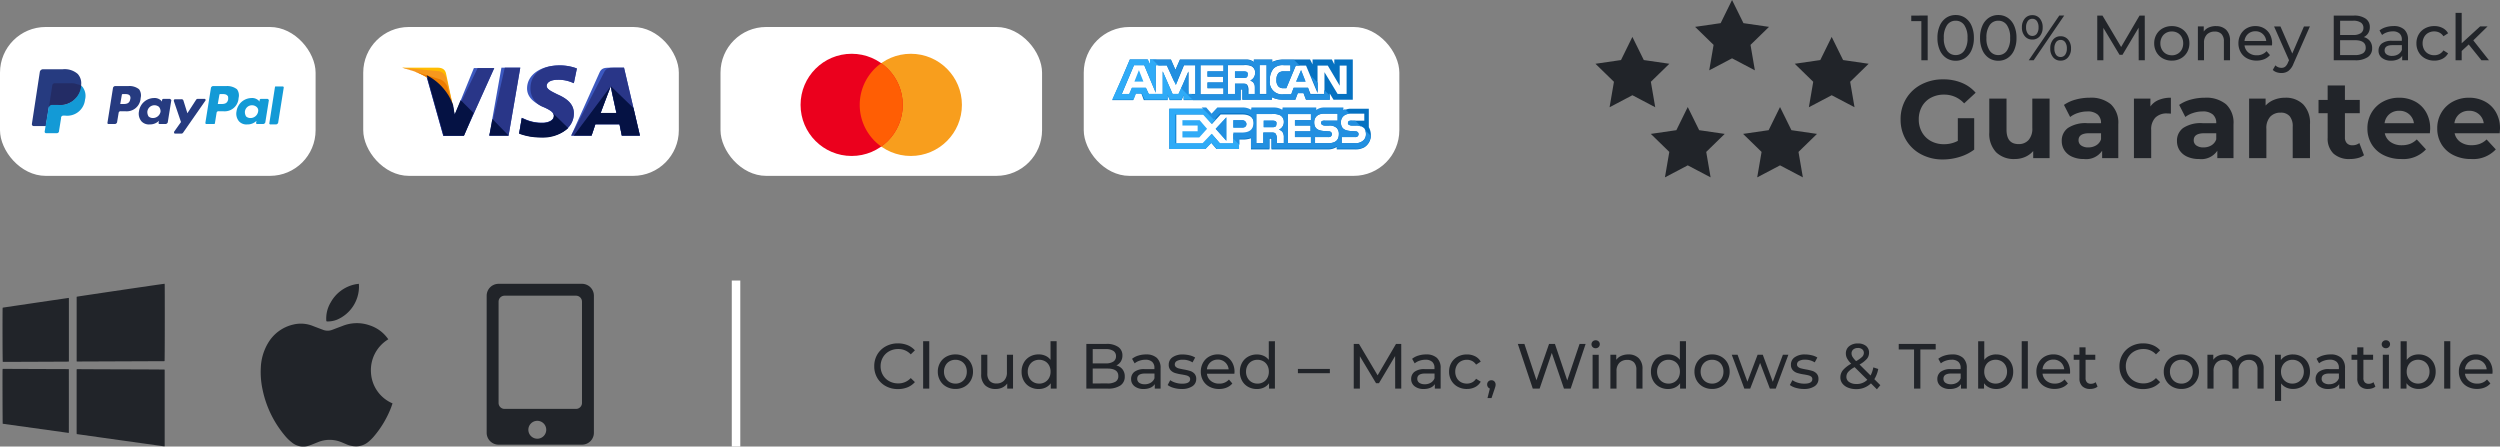 <?xml version="1.0" encoding="utf-8"?>
<svg xmlns="http://www.w3.org/2000/svg" width="328.522" height="58.682" viewBox="0 0 328.522 58.682">
  <rect x="0" y="0" width="328.522" height="58.682" fill="#808080" stroke="none"/>
  <g id="Group_26431" data-name="Group 26431" transform="translate(-454 -1330.432)">
    <rect id="Rectangle_286" data-name="Rectangle 286" width="41.472" height="19.562" rx="6" transform="translate(454 1333.979)" fill="#fff"/>
    <rect id="Rectangle_286-2" data-name="Rectangle 286" width="41.472" height="19.562" rx="6" transform="translate(501.732 1333.979)" fill="#fff"/>
    <rect id="Rectangle_286-3" data-name="Rectangle 286" width="42.255" height="19.562" rx="6" transform="translate(548.681 1333.979)" fill="#fff"/>
    <rect id="Rectangle_286-4" data-name="Rectangle 286" width="41.472" height="19.562" rx="6" transform="translate(596.414 1333.979)" fill="#fff"/>
    <path id="Path_3312" data-name="Path 3312" d="M-186.953-4.937a3.242,3.242,0,0,1-1.59-.39A2.871,2.871,0,0,1-189.655-6.4a2.976,2.976,0,0,1-.4-1.54,2.976,2.976,0,0,1,.4-1.54,2.863,2.863,0,0,1,1.116-1.074,3.266,3.266,0,0,1,1.594-.39,3.327,3.327,0,0,1,1.259.231,2.576,2.576,0,0,1,.973.684l-.545.529a2.188,2.188,0,0,0-1.653-.7,2.394,2.394,0,0,0-1.183.294,2.129,2.129,0,0,0-.826.81,2.265,2.265,0,0,0-.3,1.154,2.265,2.265,0,0,0,.3,1.154,2.129,2.129,0,0,0,.826.81,2.394,2.394,0,0,0,1.183.294,2.193,2.193,0,0,0,1.653-.7l.545.529a2.61,2.61,0,0,1-.977.688A3.307,3.307,0,0,1-186.953-4.937Zm3.322-6.293h.805V-5h-.805Zm4.245,6.276a2.411,2.411,0,0,1-1.191-.294,2.129,2.129,0,0,1-.826-.81,2.3,2.3,0,0,1-.3-1.17,2.3,2.3,0,0,1,.3-1.17,2.1,2.1,0,0,1,.826-.805,2.439,2.439,0,0,1,1.191-.289A2.415,2.415,0,0,1-178.2-9.2a2.108,2.108,0,0,1,.822.805,2.3,2.3,0,0,1,.3,1.17,2.3,2.3,0,0,1-.3,1.17,2.138,2.138,0,0,1-.822.81A2.388,2.388,0,0,1-179.385-4.953Zm0-.7a1.5,1.5,0,0,0,.768-.2,1.392,1.392,0,0,0,.533-.554,1.691,1.691,0,0,0,.193-.818,1.691,1.691,0,0,0-.193-.818,1.363,1.363,0,0,0-.533-.55,1.527,1.527,0,0,0-.768-.193,1.527,1.527,0,0,0-.768.193,1.391,1.391,0,0,0-.537.55,1.662,1.662,0,0,0-.2.818,1.662,1.662,0,0,0,.2.818,1.421,1.421,0,0,0,.537.554A1.5,1.5,0,0,0-179.385-5.658Zm7.568-3.792V-5h-.764v-.671a1.619,1.619,0,0,1-.642.533,2,2,0,0,1-.868.189,1.94,1.94,0,0,1-1.4-.491A1.914,1.914,0,0,1-176-6.891V-9.45h.805v2.467a1.381,1.381,0,0,0,.31.977,1.159,1.159,0,0,0,.889.331,1.327,1.327,0,0,0,1.007-.386,1.515,1.515,0,0,0,.369-1.091v-2.3Zm5.73-1.779V-5h-.772v-.7a1.744,1.744,0,0,1-.68.562,2.106,2.106,0,0,1-.906.193,2.337,2.337,0,0,1-1.158-.285,2.044,2.044,0,0,1-.8-.8,2.385,2.385,0,0,1-.289-1.187A2.361,2.361,0,0,1-170.4-8.41a2.052,2.052,0,0,1,.8-.8,2.337,2.337,0,0,1,1.158-.285,2.13,2.13,0,0,1,.881.18,1.71,1.71,0,0,1,.671.533v-2.45Zm-2.29,5.571a1.508,1.508,0,0,0,.763-.2,1.383,1.383,0,0,0,.537-.554,1.691,1.691,0,0,0,.193-.818,1.691,1.691,0,0,0-.193-.818,1.355,1.355,0,0,0-.537-.55,1.533,1.533,0,0,0-.763-.193,1.527,1.527,0,0,0-.768.193,1.391,1.391,0,0,0-.537.55,1.663,1.663,0,0,0-.2.818,1.663,1.663,0,0,0,.2.818,1.421,1.421,0,0,0,.537.554A1.5,1.5,0,0,0-168.378-5.658Zm10.144-2.391a1.5,1.5,0,0,1,.805.516,1.48,1.48,0,0,1,.294.944,1.357,1.357,0,0,1-.575,1.175A2.86,2.86,0,0,1-159.383-5h-2.8v-5.873h2.634a2.6,2.6,0,0,1,1.556.4,1.306,1.306,0,0,1,.55,1.116,1.451,1.451,0,0,1-.214.8A1.394,1.394,0,0,1-158.234-8.049Zm-3.113-2.148v1.879h1.72a1.746,1.746,0,0,0,.994-.239.8.8,0,0,0,.348-.7.8.8,0,0,0-.348-.7,1.746,1.746,0,0,0-.994-.239Zm1.93,4.514a1.986,1.986,0,0,0,1.074-.235.817.817,0,0,0,.361-.738q0-.982-1.435-.982h-1.93v1.955Zm5.084-3.809a2.011,2.011,0,0,1,1.414.453,1.749,1.749,0,0,1,.491,1.351V-5h-.764v-.587a1.273,1.273,0,0,1-.575.474,2.193,2.193,0,0,1-.885.164,1.852,1.852,0,0,1-1.2-.361,1.157,1.157,0,0,1-.449-.948,1.168,1.168,0,0,1,.428-.944,2.109,2.109,0,0,1,1.359-.357h1.275v-.159a1.027,1.027,0,0,0-.3-.8,1.274,1.274,0,0,0-.889-.277,2.354,2.354,0,0,0-.772.13,1.988,1.988,0,0,0-.638.348l-.336-.6a2.435,2.435,0,0,1,.822-.424A3.441,3.441,0,0,1-154.333-9.492Zm-.185,3.918a1.5,1.5,0,0,0,.8-.206,1.176,1.176,0,0,0,.487-.583v-.621h-1.242q-1.024,0-1.024.688a.623.623,0,0,0,.26.529A1.189,1.189,0,0,0-154.517-5.574Zm4.858.621a3.727,3.727,0,0,1-1.049-.147,2.3,2.3,0,0,1-.789-.373l.336-.638a2.409,2.409,0,0,0,.713.336,2.935,2.935,0,0,0,.847.126q1.057,0,1.057-.6a.391.391,0,0,0-.143-.319.9.9,0,0,0-.357-.172q-.214-.055-.608-.122a5.96,5.96,0,0,1-.877-.193,1.351,1.351,0,0,1-.583-.369,1.027,1.027,0,0,1-.243-.73,1.14,1.14,0,0,1,.5-.969,2.255,2.255,0,0,1,1.351-.365,3.721,3.721,0,0,1,.889.109,2.392,2.392,0,0,1,.73.294l-.344.638a2.313,2.313,0,0,0-1.284-.352,1.484,1.484,0,0,0-.78.168.506.506,0,0,0-.268.445.424.424,0,0,0,.151.344.955.955,0,0,0,.373.185q.222.059.625.134a6.784,6.784,0,0,1,.868.2,1.3,1.3,0,0,1,.566.357.993.993,0,0,1,.235.7,1.111,1.111,0,0,1-.516.961A2.437,2.437,0,0,1-149.659-4.953Zm6.947-2.249a2.308,2.308,0,0,1-.017.243h-3.608a1.4,1.4,0,0,0,.516.944,1.684,1.684,0,0,0,1.095.357,1.649,1.649,0,0,0,1.284-.537l.445.52a1.948,1.948,0,0,1-.751.537,2.614,2.614,0,0,1-1,.185A2.626,2.626,0,0,1-146-5.243a2.064,2.064,0,0,1-.843-.81,2.321,2.321,0,0,1-.3-1.175,2.357,2.357,0,0,1,.289-1.166,2.073,2.073,0,0,1,.8-.81,2.27,2.27,0,0,1,1.145-.289,2.225,2.225,0,0,1,1.137.289,2.033,2.033,0,0,1,.78.81A2.466,2.466,0,0,1-142.712-7.2Zm-2.2-1.611a1.392,1.392,0,0,0-.969.352,1.42,1.42,0,0,0-.457.923h2.853a1.43,1.43,0,0,0-.457-.919A1.383,1.383,0,0,0-144.911-8.813Zm7.509-2.416V-5h-.772v-.7a1.744,1.744,0,0,1-.68.562,2.106,2.106,0,0,1-.906.193,2.337,2.337,0,0,1-1.158-.285,2.044,2.044,0,0,1-.8-.8,2.385,2.385,0,0,1-.289-1.187,2.362,2.362,0,0,1,.289-1.183,2.052,2.052,0,0,1,.8-.8,2.337,2.337,0,0,1,1.158-.285,2.13,2.13,0,0,1,.881.18,1.71,1.71,0,0,1,.671.533v-2.45Zm-2.29,5.571a1.508,1.508,0,0,0,.764-.2,1.383,1.383,0,0,0,.537-.554,1.691,1.691,0,0,0,.193-.818,1.691,1.691,0,0,0-.193-.818,1.355,1.355,0,0,0-.537-.55,1.534,1.534,0,0,0-.764-.193,1.527,1.527,0,0,0-.768.193,1.391,1.391,0,0,0-.537.55,1.663,1.663,0,0,0-.2.818,1.663,1.663,0,0,0,.2.818,1.421,1.421,0,0,0,.537.554A1.5,1.5,0,0,0-139.692-5.658Zm5.311-1.93h4.2v.562h-4.2ZM-121.6-5l-.008-4.279-2.123,3.566h-.386l-2.123-3.541V-5h-.805v-5.873h.688l2.45,4.128,2.416-4.128h.688L-120.8-5Zm4.069-4.489a2.011,2.011,0,0,1,1.414.453,1.749,1.749,0,0,1,.491,1.351V-5h-.764v-.587a1.273,1.273,0,0,1-.575.474,2.193,2.193,0,0,1-.885.164,1.852,1.852,0,0,1-1.2-.361,1.157,1.157,0,0,1-.449-.948,1.168,1.168,0,0,1,.428-.944,2.109,2.109,0,0,1,1.359-.357h1.275v-.159a1.027,1.027,0,0,0-.3-.8,1.274,1.274,0,0,0-.889-.277,2.355,2.355,0,0,0-.772.13,1.989,1.989,0,0,0-.638.348l-.336-.6a2.435,2.435,0,0,1,.822-.424A3.44,3.44,0,0,1-117.534-9.492Zm-.185,3.918a1.5,1.5,0,0,0,.8-.206,1.176,1.176,0,0,0,.487-.583v-.621h-1.242q-1.024,0-1.024.688a.623.623,0,0,0,.26.529A1.189,1.189,0,0,0-117.718-5.574Zm5.546.621a2.47,2.47,0,0,1-1.212-.294,2.152,2.152,0,0,1-.835-.81,2.273,2.273,0,0,1-.3-1.17,2.273,2.273,0,0,1,.3-1.17,2.122,2.122,0,0,1,.835-.805,2.5,2.5,0,0,1,1.212-.289,2.327,2.327,0,0,1,1.078.243,1.733,1.733,0,0,1,.734.7l-.612.394a1.368,1.368,0,0,0-.52-.478,1.484,1.484,0,0,0-.688-.159,1.591,1.591,0,0,0-.784.193,1.375,1.375,0,0,0-.545.55,1.662,1.662,0,0,0-.2.818,1.68,1.68,0,0,0,.2.826,1.375,1.375,0,0,0,.545.55,1.591,1.591,0,0,0,.784.193,1.484,1.484,0,0,0,.688-.159,1.368,1.368,0,0,0,.52-.478l.612.386a1.759,1.759,0,0,1-.734.709A2.3,2.3,0,0,1-112.173-4.953Zm3.222-1.149a.515.515,0,0,1,.39.164.568.568,0,0,1,.155.407,1,1,0,0,1-.029.243q-.029.117-.113.361l-.394,1.166h-.529l.31-1.25a.527.527,0,0,1-.256-.2.551.551,0,0,1-.1-.323.556.556,0,0,1,.159-.411A.546.546,0,0,1-108.951-6.1Zm12.375-4.774L-98.539-5h-.881l-1.6-4.69-1.6,4.69h-.9l-1.963-5.873h.864l1.586,4.774,1.653-4.774h.772l1.619,4.8,1.619-4.8Zm.915,1.426h.805V-5h-.805Zm.4-.856a.537.537,0,0,1-.39-.151.5.5,0,0,1-.155-.369.509.509,0,0,1,.155-.373.529.529,0,0,1,.39-.155.545.545,0,0,1,.39.147.482.482,0,0,1,.155.365.519.519,0,0,1-.155.382A.529.529,0,0,1-95.258-10.306Zm4.312.814A1.837,1.837,0,0,1-89.6-9a1.93,1.93,0,0,1,.5,1.439V-5h-.805V-7.47a1.365,1.365,0,0,0-.31-.973,1.168,1.168,0,0,0-.889-.327,1.386,1.386,0,0,0-1.032.382,1.492,1.492,0,0,0-.378,1.095V-5h-.805V-9.45h.772v.671a1.565,1.565,0,0,1,.659-.529A2.3,2.3,0,0,1-90.946-9.492Zm7.559-1.737V-5h-.772v-.7a1.744,1.744,0,0,1-.68.562,2.106,2.106,0,0,1-.906.193A2.337,2.337,0,0,1-86.9-5.239a2.044,2.044,0,0,1-.8-.8,2.385,2.385,0,0,1-.289-1.187A2.362,2.362,0,0,1-87.7-8.41a2.052,2.052,0,0,1,.8-.8,2.337,2.337,0,0,1,1.158-.285,2.13,2.13,0,0,1,.881.18,1.71,1.71,0,0,1,.671.533v-2.45Zm-2.291,5.571a1.508,1.508,0,0,0,.764-.2,1.383,1.383,0,0,0,.537-.554,1.692,1.692,0,0,0,.193-.818,1.692,1.692,0,0,0-.193-.818,1.355,1.355,0,0,0-.537-.55,1.534,1.534,0,0,0-.764-.193,1.527,1.527,0,0,0-.768.193,1.391,1.391,0,0,0-.537.55,1.662,1.662,0,0,0-.2.818,1.662,1.662,0,0,0,.2.818,1.421,1.421,0,0,0,.537.554A1.5,1.5,0,0,0-85.677-5.658Zm5.722.7a2.411,2.411,0,0,1-1.191-.294,2.13,2.13,0,0,1-.826-.81,2.3,2.3,0,0,1-.3-1.17,2.3,2.3,0,0,1,.3-1.17,2.1,2.1,0,0,1,.826-.805,2.439,2.439,0,0,1,1.191-.289,2.415,2.415,0,0,1,1.187.289,2.108,2.108,0,0,1,.822.805,2.3,2.3,0,0,1,.3,1.17,2.3,2.3,0,0,1-.3,1.17,2.138,2.138,0,0,1-.822.81A2.388,2.388,0,0,1-79.955-4.953Zm0-.7a1.5,1.5,0,0,0,.768-.2,1.392,1.392,0,0,0,.533-.554,1.692,1.692,0,0,0,.193-.818,1.692,1.692,0,0,0-.193-.818,1.363,1.363,0,0,0-.533-.55,1.527,1.527,0,0,0-.768-.193,1.527,1.527,0,0,0-.768.193,1.391,1.391,0,0,0-.537.55,1.662,1.662,0,0,0-.2.818,1.662,1.662,0,0,0,.2.818,1.421,1.421,0,0,0,.537.554A1.5,1.5,0,0,0-79.955-5.658ZM-69.929-9.45-71.59-5h-.772l-1.284-3.373L-74.946-5h-.772L-77.371-9.45h.763l1.292,3.541,1.342-3.541h.68l1.317,3.557L-70.65-9.45Zm2.03,4.5A3.726,3.726,0,0,1-68.947-5.1a2.3,2.3,0,0,1-.789-.373l.336-.638a2.409,2.409,0,0,0,.713.336,2.935,2.935,0,0,0,.847.126q1.057,0,1.057-.6a.391.391,0,0,0-.143-.319.9.9,0,0,0-.357-.172q-.214-.055-.608-.122a5.961,5.961,0,0,1-.877-.193,1.351,1.351,0,0,1-.583-.369,1.027,1.027,0,0,1-.243-.73,1.14,1.14,0,0,1,.5-.969,2.255,2.255,0,0,1,1.351-.365,3.721,3.721,0,0,1,.889.109,2.392,2.392,0,0,1,.73.294l-.344.638A2.313,2.313,0,0,0-67.747-8.8a1.484,1.484,0,0,0-.78.168.506.506,0,0,0-.268.445.424.424,0,0,0,.151.344.955.955,0,0,0,.373.185q.222.059.625.134a6.784,6.784,0,0,1,.868.2,1.3,1.3,0,0,1,.566.357.993.993,0,0,1,.235.7,1.111,1.111,0,0,1-.516.961A2.437,2.437,0,0,1-67.9-4.953Zm9.6.042-.78-.78a2.709,2.709,0,0,1-1.963.755A2.76,2.76,0,0,1-62.1-5.13a1.713,1.713,0,0,1-.734-.541,1.277,1.277,0,0,1-.264-.793,1.484,1.484,0,0,1,.331-.952,3.837,3.837,0,0,1,1.095-.852,2.947,2.947,0,0,1-.545-.7,1.4,1.4,0,0,1-.159-.646,1.184,1.184,0,0,1,.432-.956,1.742,1.742,0,0,1,1.154-.361,1.617,1.617,0,0,1,1.066.327,1.1,1.1,0,0,1,.394.9,1.222,1.222,0,0,1-.289.8,3.526,3.526,0,0,1-.961.738l1.451,1.443a3.739,3.739,0,0,0,.361-1.066l.646.21a3.882,3.882,0,0,1-.512,1.342l.789.789Zm-2.492-5.428a.9.9,0,0,0-.617.2.657.657,0,0,0-.222.516.858.858,0,0,0,.122.436,3.3,3.3,0,0,0,.474.571,3.608,3.608,0,0,0,.8-.562.732.732,0,0,0,.222-.512.588.588,0,0,0-.206-.47A.856.856,0,0,0-60.792-10.34Zm-.2,4.732a1.959,1.959,0,0,0,1.435-.554l-1.67-1.661a3.008,3.008,0,0,0-.843.625,1,1,0,0,0-.239.65.8.8,0,0,0,.365.68A1.6,1.6,0,0,0-60.993-5.608Zm7.576-4.539h-2.014v-.73h4.858v.73h-2.014V-5h-.831Zm5.026.654a2.011,2.011,0,0,1,1.414.453,1.749,1.749,0,0,1,.491,1.351V-5h-.763v-.587a1.273,1.273,0,0,1-.575.474,2.193,2.193,0,0,1-.885.164,1.852,1.852,0,0,1-1.2-.361,1.157,1.157,0,0,1-.449-.948,1.168,1.168,0,0,1,.428-.944,2.109,2.109,0,0,1,1.359-.357h1.275v-.159a1.027,1.027,0,0,0-.3-.8,1.274,1.274,0,0,0-.889-.277,2.355,2.355,0,0,0-.772.13,1.988,1.988,0,0,0-.638.348l-.336-.6a2.435,2.435,0,0,1,.822-.424A3.44,3.44,0,0,1-48.391-9.492Zm-.185,3.918a1.5,1.5,0,0,0,.8-.206,1.176,1.176,0,0,0,.487-.583v-.621h-1.242q-1.024,0-1.024.688a.623.623,0,0,0,.26.529A1.189,1.189,0,0,0-48.576-5.574Zm5.94-3.918a2.337,2.337,0,0,1,1.158.285,2.052,2.052,0,0,1,.8.8,2.362,2.362,0,0,1,.289,1.183,2.385,2.385,0,0,1-.289,1.187,2.044,2.044,0,0,1-.8.8,2.337,2.337,0,0,1-1.158.285,2.106,2.106,0,0,1-.906-.193,1.744,1.744,0,0,1-.68-.562V-5h-.772v-6.225h.805v2.45a1.71,1.71,0,0,1,.671-.533A2.13,2.13,0,0,1-42.636-9.492ZM-42.7-5.658a1.5,1.5,0,0,0,.768-.2,1.421,1.421,0,0,0,.537-.554,1.662,1.662,0,0,0,.2-.818,1.662,1.662,0,0,0-.2-.818,1.391,1.391,0,0,0-.537-.55,1.527,1.527,0,0,0-.768-.193,1.534,1.534,0,0,0-.763.193,1.355,1.355,0,0,0-.537.55,1.691,1.691,0,0,0-.193.818A1.691,1.691,0,0,0-44-6.409a1.383,1.383,0,0,0,.537.554A1.508,1.508,0,0,0-42.7-5.658Zm3.432-5.571h.805V-5h-.805Zm6.36,4.027a2.311,2.311,0,0,1-.017.243h-3.608a1.4,1.4,0,0,0,.516.944,1.684,1.684,0,0,0,1.095.357A1.649,1.649,0,0,0-33.642-6.2l.445.52a1.948,1.948,0,0,1-.751.537,2.614,2.614,0,0,1-1,.185,2.626,2.626,0,0,1-1.25-.289,2.064,2.064,0,0,1-.843-.81,2.321,2.321,0,0,1-.3-1.175,2.357,2.357,0,0,1,.289-1.166,2.074,2.074,0,0,1,.8-.81,2.271,2.271,0,0,1,1.145-.289,2.225,2.225,0,0,1,1.137.289,2.033,2.033,0,0,1,.78.81A2.466,2.466,0,0,1-32.912-7.2Zm-2.2-1.611a1.392,1.392,0,0,0-.969.352,1.421,1.421,0,0,0-.457.923h2.853a1.43,1.43,0,0,0-.457-.919A1.382,1.382,0,0,0-35.11-8.813ZM-29.3-5.264a1.2,1.2,0,0,1-.436.231,1.822,1.822,0,0,1-.537.08,1.426,1.426,0,0,1-1.04-.361,1.378,1.378,0,0,1-.369-1.032V-8.788h-.755V-9.45h.755v-.973h.805v.973H-29.6v.663h-1.275V-6.38a.781.781,0,0,0,.18.554.672.672,0,0,0,.516.193.971.971,0,0,0,.629-.21Zm5.974.327a3.242,3.242,0,0,1-1.59-.39A2.87,2.87,0,0,1-26.023-6.4a2.976,2.976,0,0,1-.4-1.54,2.976,2.976,0,0,1,.4-1.54,2.863,2.863,0,0,1,1.116-1.074,3.266,3.266,0,0,1,1.594-.39,3.327,3.327,0,0,1,1.259.231,2.576,2.576,0,0,1,.973.684l-.545.529a2.188,2.188,0,0,0-1.653-.7,2.394,2.394,0,0,0-1.183.294,2.129,2.129,0,0,0-.826.81,2.266,2.266,0,0,0-.3,1.154,2.266,2.266,0,0,0,.3,1.154,2.13,2.13,0,0,0,.826.81,2.394,2.394,0,0,0,1.183.294,2.193,2.193,0,0,0,1.653-.7l.545.529a2.61,2.61,0,0,1-.977.688A3.306,3.306,0,0,1-23.322-4.937Zm5.042-.017a2.411,2.411,0,0,1-1.191-.294,2.13,2.13,0,0,1-.826-.81,2.3,2.3,0,0,1-.3-1.17,2.3,2.3,0,0,1,.3-1.17,2.1,2.1,0,0,1,.826-.805,2.439,2.439,0,0,1,1.191-.289,2.415,2.415,0,0,1,1.187.289,2.108,2.108,0,0,1,.822.805,2.3,2.3,0,0,1,.3,1.17,2.3,2.3,0,0,1-.3,1.17,2.138,2.138,0,0,1-.822.81A2.388,2.388,0,0,1-18.279-4.953Zm0-.7a1.5,1.5,0,0,0,.768-.2,1.392,1.392,0,0,0,.533-.554,1.691,1.691,0,0,0,.193-.818,1.691,1.691,0,0,0-.193-.818,1.363,1.363,0,0,0-.533-.55,1.527,1.527,0,0,0-.768-.193,1.527,1.527,0,0,0-.768.193,1.391,1.391,0,0,0-.537.55,1.662,1.662,0,0,0-.2.818,1.662,1.662,0,0,0,.2.818,1.421,1.421,0,0,0,.537.554A1.5,1.5,0,0,0-18.279-5.658Zm8.986-3.834a1.806,1.806,0,0,1,1.33.487,1.948,1.948,0,0,1,.491,1.443V-5h-.805V-7.47a1.4,1.4,0,0,0-.3-.973,1.093,1.093,0,0,0-.852-.327,1.275,1.275,0,0,0-.973.382,1.534,1.534,0,0,0-.361,1.095V-5h-.805V-7.47a1.4,1.4,0,0,0-.3-.973,1.093,1.093,0,0,0-.852-.327,1.275,1.275,0,0,0-.973.382,1.534,1.534,0,0,0-.361,1.095V-5h-.805V-9.45h.772v.663a1.561,1.561,0,0,1,.638-.524,2.135,2.135,0,0,1,.9-.18,1.969,1.969,0,0,1,.923.21,1.458,1.458,0,0,1,.621.612,1.7,1.7,0,0,1,.7-.6A2.283,2.283,0,0,1-9.294-9.492Zm5.663,0a2.337,2.337,0,0,1,1.158.285,2.052,2.052,0,0,1,.8.8,2.362,2.362,0,0,1,.289,1.183A2.385,2.385,0,0,1-1.671-6.04a2.044,2.044,0,0,1-.8.8,2.337,2.337,0,0,1-1.158.285,2.061,2.061,0,0,1-.877-.185,1.824,1.824,0,0,1-.675-.537v2.3h-.805V-9.45h.772v.7a1.71,1.71,0,0,1,.68-.558A2.146,2.146,0,0,1-3.63-9.492ZM-3.7-5.658a1.5,1.5,0,0,0,.768-.2,1.421,1.421,0,0,0,.537-.554,1.662,1.662,0,0,0,.2-.818,1.662,1.662,0,0,0-.2-.818,1.391,1.391,0,0,0-.537-.55A1.527,1.527,0,0,0-3.7-8.788a1.485,1.485,0,0,0-.759.2,1.428,1.428,0,0,0-.537.55,1.639,1.639,0,0,0-.2.814A1.691,1.691,0,0,0-5-6.409a1.383,1.383,0,0,0,.537.554A1.508,1.508,0,0,0-3.7-5.658ZM1.311-9.492a2.011,2.011,0,0,1,1.414.453,1.749,1.749,0,0,1,.491,1.351V-5H2.452v-.587a1.273,1.273,0,0,1-.575.474,2.193,2.193,0,0,1-.885.164A1.852,1.852,0,0,1-.2-5.314a1.157,1.157,0,0,1-.449-.948,1.168,1.168,0,0,1,.428-.944,2.109,2.109,0,0,1,1.359-.357H2.41v-.159a1.027,1.027,0,0,0-.3-.8A1.274,1.274,0,0,0,1.219-8.8a2.355,2.355,0,0,0-.772.13,1.989,1.989,0,0,0-.638.348l-.336-.6A2.435,2.435,0,0,1,.3-9.346,3.441,3.441,0,0,1,1.311-9.492ZM1.127-5.574a1.5,1.5,0,0,0,.8-.206,1.176,1.176,0,0,0,.487-.583v-.621H1.169Q.145-6.984.145-6.3a.623.623,0,0,0,.26.529A1.189,1.189,0,0,0,1.127-5.574Zm6.083.31a1.2,1.2,0,0,1-.436.231,1.822,1.822,0,0,1-.537.08A1.426,1.426,0,0,1,5.2-5.314a1.378,1.378,0,0,1-.369-1.032V-8.788H4.072V-9.45h.755v-.973h.805v.973H6.907v.663H5.632V-6.38a.781.781,0,0,0,.18.554.672.672,0,0,0,.516.193.971.971,0,0,0,.629-.21ZM8.183-9.45h.805V-5H8.183Zm.4-.856a.537.537,0,0,1-.39-.151.5.5,0,0,1-.155-.369A.509.509,0,0,1,8.2-11.2a.529.529,0,0,1,.39-.155.545.545,0,0,1,.39.147.482.482,0,0,1,.155.365.519.519,0,0,1-.155.382A.529.529,0,0,1,8.585-10.306Zm4.3.814a2.337,2.337,0,0,1,1.158.285,2.052,2.052,0,0,1,.8.8,2.362,2.362,0,0,1,.289,1.183A2.385,2.385,0,0,1,14.84-6.04a2.044,2.044,0,0,1-.8.8,2.337,2.337,0,0,1-1.158.285,2.106,2.106,0,0,1-.906-.193,1.744,1.744,0,0,1-.68-.562V-5h-.772v-6.225h.805v2.45A1.71,1.71,0,0,1,12-9.312,2.13,2.13,0,0,1,12.881-9.492Zm-.067,3.834a1.5,1.5,0,0,0,.768-.2,1.421,1.421,0,0,0,.537-.554,1.662,1.662,0,0,0,.2-.818,1.662,1.662,0,0,0-.2-.818,1.391,1.391,0,0,0-.537-.55,1.527,1.527,0,0,0-.768-.193,1.533,1.533,0,0,0-.763.193,1.355,1.355,0,0,0-.537.55,1.692,1.692,0,0,0-.193.818,1.692,1.692,0,0,0,.193.818,1.383,1.383,0,0,0,.537.554A1.508,1.508,0,0,0,12.814-5.658Zm3.432-5.571h.805V-5h-.805ZM22.605-7.2a2.31,2.31,0,0,1-.017.243H18.981a1.4,1.4,0,0,0,.516.944,1.684,1.684,0,0,0,1.095.357A1.649,1.649,0,0,0,21.875-6.2l.445.52a1.948,1.948,0,0,1-.751.537,2.613,2.613,0,0,1-1,.185,2.626,2.626,0,0,1-1.25-.289,2.064,2.064,0,0,1-.843-.81,2.321,2.321,0,0,1-.3-1.175,2.357,2.357,0,0,1,.289-1.166,2.074,2.074,0,0,1,.8-.81,2.27,2.27,0,0,1,1.145-.289,2.225,2.225,0,0,1,1.137.289,2.033,2.033,0,0,1,.78.81A2.466,2.466,0,0,1,22.605-7.2Zm-2.2-1.611a1.392,1.392,0,0,0-.969.352,1.421,1.421,0,0,0-.457.923h2.853a1.43,1.43,0,0,0-.457-.919A1.382,1.382,0,0,0,20.407-8.813Z" transform="translate(758.939 1386.498)" fill="#212429"/>
    <g id="Group_584" data-name="Group 584" transform="translate(663.651 1330.432)">
      <g id="Group_581" data-name="Group 581" transform="translate(40.107 1.691)">
        <path id="Path_3311" data-name="Path 3311" d="M-66.761-10.778V-4.9h-.831v-5.143h-1.326v-.73Zm3.683,5.94a2.2,2.2,0,0,1-1.238-.357,2.391,2.391,0,0,1-.852-1.036,3.85,3.85,0,0,1-.31-1.611,3.85,3.85,0,0,1,.31-1.611,2.391,2.391,0,0,1,.852-1.036,2.2,2.2,0,0,1,1.238-.357,2.184,2.184,0,0,1,1.229.357A2.391,2.391,0,0,1-61-9.452a3.85,3.85,0,0,1,.31,1.611A3.85,3.85,0,0,1-61-6.23a2.391,2.391,0,0,1-.852,1.036A2.184,2.184,0,0,1-63.078-4.837Zm0-.747a1.33,1.33,0,0,0,1.128-.579,2.815,2.815,0,0,0,.424-1.678,2.815,2.815,0,0,0-.424-1.678,1.33,1.33,0,0,0-1.128-.579,1.338,1.338,0,0,0-1.137.579,2.815,2.815,0,0,0-.424,1.678,2.815,2.815,0,0,0,.424,1.678A1.338,1.338,0,0,0-63.078-5.584Zm5.6.747a2.2,2.2,0,0,1-1.238-.357,2.391,2.391,0,0,1-.852-1.036,3.85,3.85,0,0,1-.31-1.611,3.85,3.85,0,0,1,.31-1.611,2.391,2.391,0,0,1,.852-1.036,2.2,2.2,0,0,1,1.238-.357,2.184,2.184,0,0,1,1.229.357A2.391,2.391,0,0,1-55.4-9.452a3.85,3.85,0,0,1,.31,1.611A3.85,3.85,0,0,1-55.4-6.23a2.391,2.391,0,0,1-.852,1.036A2.184,2.184,0,0,1-57.482-4.837Zm0-.747a1.33,1.33,0,0,0,1.128-.579,2.815,2.815,0,0,0,.424-1.678,2.815,2.815,0,0,0-.424-1.678,1.33,1.33,0,0,0-1.128-.579,1.338,1.338,0,0,0-1.137.579,2.815,2.815,0,0,0-.424,1.678,2.815,2.815,0,0,0,.424,1.678A1.338,1.338,0,0,0-57.482-5.584Zm4.472-2.039A1.236,1.236,0,0,1-54-8.068a1.727,1.727,0,0,1-.378-1.158A1.727,1.727,0,0,1-54-10.383a1.236,1.236,0,0,1,.99-.445,1.229,1.229,0,0,1,.986.44,1.736,1.736,0,0,1,.373,1.162,1.736,1.736,0,0,1-.373,1.162A1.229,1.229,0,0,1-53.01-7.623Zm3.541-3.155h.646L-52.834-4.9h-.646ZM-53.01-8.1a.707.707,0,0,0,.6-.3,1.375,1.375,0,0,0,.218-.826,1.375,1.375,0,0,0-.218-.826.707.707,0,0,0-.6-.3.707.707,0,0,0-.6.3,1.359,1.359,0,0,0-.222.822,1.359,1.359,0,0,0,.222.822A.707.707,0,0,0-53.01-8.1Zm3.717,3.247a1.229,1.229,0,0,1-.986-.44,1.736,1.736,0,0,1-.373-1.162,1.736,1.736,0,0,1,.373-1.162,1.229,1.229,0,0,1,.986-.44,1.236,1.236,0,0,1,.99.445,1.727,1.727,0,0,1,.378,1.158A1.727,1.727,0,0,1-48.3-5.3,1.236,1.236,0,0,1-49.293-4.854Zm0-.478a.707.707,0,0,0,.6-.3,1.36,1.36,0,0,0,.222-.822,1.36,1.36,0,0,0-.222-.822.707.707,0,0,0-.6-.3.707.707,0,0,0-.6.3,1.375,1.375,0,0,0-.218.826,1.375,1.375,0,0,0,.218.826A.707.707,0,0,0-49.293-5.332Zm10.261.428-.008-4.279-2.123,3.566h-.386l-2.123-3.541V-4.9h-.805v-5.873h.688l2.45,4.128,2.416-4.128h.688l.008,5.873Zm4.354.05a2.411,2.411,0,0,1-1.191-.294,2.13,2.13,0,0,1-.826-.81,2.3,2.3,0,0,1-.3-1.17,2.3,2.3,0,0,1,.3-1.17,2.1,2.1,0,0,1,.826-.805,2.439,2.439,0,0,1,1.191-.289,2.415,2.415,0,0,1,1.187.289,2.108,2.108,0,0,1,.822.805,2.3,2.3,0,0,1,.3,1.17,2.3,2.3,0,0,1-.3,1.17,2.138,2.138,0,0,1-.822.81A2.388,2.388,0,0,1-34.678-4.854Zm0-.7a1.5,1.5,0,0,0,.768-.2,1.392,1.392,0,0,0,.533-.554,1.691,1.691,0,0,0,.193-.818,1.691,1.691,0,0,0-.193-.818,1.363,1.363,0,0,0-.533-.55,1.527,1.527,0,0,0-.768-.193,1.527,1.527,0,0,0-.768.193,1.391,1.391,0,0,0-.537.55,1.662,1.662,0,0,0-.2.818,1.662,1.662,0,0,0,.2.818,1.421,1.421,0,0,0,.537.554A1.5,1.5,0,0,0-34.678-5.559Zm5.8-3.834a1.837,1.837,0,0,1,1.347.491,1.931,1.931,0,0,1,.5,1.439V-4.9h-.805V-7.371a1.365,1.365,0,0,0-.31-.973,1.168,1.168,0,0,0-.889-.327,1.386,1.386,0,0,0-1.032.382A1.492,1.492,0,0,0-30.449-7.2V-4.9h-.805V-9.351h.772v.671a1.566,1.566,0,0,1,.659-.529A2.3,2.3,0,0,1-28.88-9.393ZM-21.5-7.1a2.308,2.308,0,0,1-.017.243h-3.608a1.4,1.4,0,0,0,.516.944,1.684,1.684,0,0,0,1.095.357A1.649,1.649,0,0,0-22.227-6.1l.445.52a1.948,1.948,0,0,1-.751.537,2.614,2.614,0,0,1-1,.185,2.626,2.626,0,0,1-1.25-.289,2.064,2.064,0,0,1-.843-.81,2.321,2.321,0,0,1-.3-1.175,2.357,2.357,0,0,1,.289-1.166,2.074,2.074,0,0,1,.8-.81A2.27,2.27,0,0,1-23.7-9.393a2.225,2.225,0,0,1,1.137.289,2.033,2.033,0,0,1,.78.81A2.466,2.466,0,0,1-21.5-7.1Zm-2.2-1.611a1.392,1.392,0,0,0-.969.352,1.421,1.421,0,0,0-.457.923h2.853a1.43,1.43,0,0,0-.457-.919A1.382,1.382,0,0,0-23.7-8.714Zm7.165-.638L-18.686-4.46a2.206,2.206,0,0,1-.667.956,1.522,1.522,0,0,1-.919.277,1.942,1.942,0,0,1-.633-.1,1.3,1.3,0,0,1-.508-.306l.344-.6a1.121,1.121,0,0,0,.8.327.769.769,0,0,0,.491-.155,1.324,1.324,0,0,0,.357-.533l.143-.31-1.963-4.438h.839l1.552,3.557,1.535-3.557Zm7.081,1.4a1.5,1.5,0,0,1,.805.516,1.48,1.48,0,0,1,.294.944,1.357,1.357,0,0,1-.575,1.175A2.86,2.86,0,0,1-10.6-4.9h-2.8v-5.873h2.634a2.6,2.6,0,0,1,1.556.4,1.306,1.306,0,0,1,.55,1.116,1.451,1.451,0,0,1-.214.8A1.394,1.394,0,0,1-9.449-7.95ZM-12.562-10.1v1.879h1.72a1.747,1.747,0,0,0,.994-.239.8.8,0,0,0,.348-.7.8.8,0,0,0-.348-.7,1.747,1.747,0,0,0-.994-.239Zm1.93,4.514a1.986,1.986,0,0,0,1.074-.235A.817.817,0,0,0-9.2-6.557q0-.982-1.435-.982h-1.93v1.955Zm5.084-3.809a2.011,2.011,0,0,1,1.414.453,1.749,1.749,0,0,1,.491,1.351V-4.9h-.763v-.587a1.273,1.273,0,0,1-.575.474,2.193,2.193,0,0,1-.885.164,1.852,1.852,0,0,1-1.2-.361,1.157,1.157,0,0,1-.449-.948,1.168,1.168,0,0,1,.428-.944,2.109,2.109,0,0,1,1.359-.357h1.275v-.159a1.027,1.027,0,0,0-.3-.8A1.274,1.274,0,0,0-5.64-8.7a2.354,2.354,0,0,0-.772.13,1.988,1.988,0,0,0-.638.348l-.336-.6a2.435,2.435,0,0,1,.822-.424A3.441,3.441,0,0,1-5.547-9.393Zm-.185,3.918a1.5,1.5,0,0,0,.8-.206,1.176,1.176,0,0,0,.487-.583v-.621H-5.69q-1.024,0-1.024.688a.623.623,0,0,0,.26.529A1.189,1.189,0,0,0-5.732-5.475Zm5.546.621A2.47,2.47,0,0,1-1.4-5.148a2.152,2.152,0,0,1-.835-.81,2.273,2.273,0,0,1-.3-1.17,2.273,2.273,0,0,1,.3-1.17A2.122,2.122,0,0,1-1.4-9.1,2.5,2.5,0,0,1-.186-9.393,2.327,2.327,0,0,1,.892-9.15a1.733,1.733,0,0,1,.734.7l-.612.394a1.368,1.368,0,0,0-.52-.478,1.484,1.484,0,0,0-.688-.159A1.591,1.591,0,0,0-.979-8.5a1.375,1.375,0,0,0-.545.55,1.662,1.662,0,0,0-.2.818,1.68,1.68,0,0,0,.2.826,1.375,1.375,0,0,0,.545.55,1.591,1.591,0,0,0,.784.193,1.484,1.484,0,0,0,.688-.159,1.368,1.368,0,0,0,.52-.478l.612.386A1.759,1.759,0,0,1,.892-5.1,2.3,2.3,0,0,1-.186-4.854ZM4.336-6.977l-.923.856V-4.9H2.608V-11.13h.805v3.994L5.838-9.351h.973L4.94-7.514,7-4.9h-.99ZM-62.8,2.71h2.152V6.84a6.149,6.149,0,0,1-1.92.96,7.453,7.453,0,0,1-2.2.334,5.951,5.951,0,0,1-2.85-.676A5.034,5.034,0,0,1-69.6,5.582a5.169,5.169,0,0,1-.72-2.712A5.169,5.169,0,0,1-69.6.158a5.009,5.009,0,0,1,2-1.876,6.067,6.067,0,0,1,2.879-.676,6.3,6.3,0,0,1,2.429.451A4.812,4.812,0,0,1-60.457-.635l-1.512,1.4A3.5,3.5,0,0,0-64.6-.387,3.593,3.593,0,0,0-66.332.02,2.921,2.921,0,0,0-67.51,1.169a3.382,3.382,0,0,0-.422,1.7,3.352,3.352,0,0,0,.422,1.687A2.983,2.983,0,0,0-66.34,5.713a3.47,3.47,0,0,0,1.709.414A3.818,3.818,0,0,0-62.8,5.692ZM-50.742.136V7.96h-2.152V7.029a3.009,3.009,0,0,1-1.076.778,3.386,3.386,0,0,1-1.352.269,3.332,3.332,0,0,1-2.443-.887,3.536,3.536,0,0,1-.9-2.632V.136H-56.4V4.223q0,1.891,1.585,1.891a1.7,1.7,0,0,0,1.309-.531A2.239,2.239,0,0,0-53.011,4V.136ZM-45.478.02a4.072,4.072,0,0,1,2.792.865,3.311,3.311,0,0,1,.974,2.61V7.96h-2.123V6.986A2.528,2.528,0,0,1-46.22,8.077a3.7,3.7,0,0,1-1.563-.305,2.331,2.331,0,0,1-1.011-.843,2.2,2.2,0,0,1-.349-1.222,2.039,2.039,0,0,1,.822-1.716,4.187,4.187,0,0,1,2.538-.625h1.8a1.446,1.446,0,0,0-.451-1.142,1.986,1.986,0,0,0-1.352-.4,3.949,3.949,0,0,0-1.229.2,3.251,3.251,0,0,0-1.025.531L-48.852.965a4.914,4.914,0,0,1,1.534-.7A6.873,6.873,0,0,1-45.478.02Zm-.175,6.53A1.976,1.976,0,0,0-44.62,6.28a1.472,1.472,0,0,0,.64-.793v-.8h-1.556q-1.4,0-1.4.916a.816.816,0,0,0,.342.691A1.539,1.539,0,0,0-45.652,6.55Zm8.158-5.381A2.523,2.523,0,0,1-36.4.311,4.075,4.075,0,0,1-34.8.02V2.114q-.378-.029-.509-.029a2.08,2.08,0,0,0-1.527.545,2.2,2.2,0,0,0-.553,1.636V7.96h-2.269V.136h2.167ZM-30.339.02a4.072,4.072,0,0,1,2.792.865,3.311,3.311,0,0,1,.974,2.61V7.96H-28.7V6.986a2.528,2.528,0,0,1-2.385,1.091,3.7,3.7,0,0,1-1.563-.305,2.331,2.331,0,0,1-1.011-.843A2.2,2.2,0,0,1-34,5.706a2.039,2.039,0,0,1,.822-1.716,4.187,4.187,0,0,1,2.538-.625h1.8a1.446,1.446,0,0,0-.451-1.142,1.986,1.986,0,0,0-1.352-.4,3.949,3.949,0,0,0-1.229.2A3.251,3.251,0,0,0-32.9,2.55L-33.713.965a4.914,4.914,0,0,1,1.534-.7A6.873,6.873,0,0,1-30.339.02Zm-.175,6.53a1.976,1.976,0,0,0,1.033-.269,1.472,1.472,0,0,0,.64-.793v-.8H-30.4q-1.4,0-1.4.916a.816.816,0,0,0,.342.691A1.539,1.539,0,0,0-30.513,6.55ZM-19.766.02a3.22,3.22,0,0,1,2.349.873,3.46,3.46,0,0,1,.894,2.589V7.96h-2.269V3.83A2.04,2.04,0,0,0-19.2,2.441a1.493,1.493,0,0,0-1.178-.458,1.805,1.805,0,0,0-1.367.531,2.2,2.2,0,0,0-.509,1.578V7.96h-2.269V.136h2.167v.916a3.009,3.009,0,0,1,1.12-.763A3.9,3.9,0,0,1-19.766.02Zm10.34,7.562a2.332,2.332,0,0,1-.822.371,4.154,4.154,0,0,1-1.025.124,3.046,3.046,0,0,1-2.16-.713A2.727,2.727,0,0,1-14.2,5.27V2.056H-15.4V.311H-14.2V-1.594h2.269V.311h1.949V2.056h-1.949V5.241A1.068,1.068,0,0,0-11.673,6a.943.943,0,0,0,.72.269,1.458,1.458,0,0,0,.916-.291Zm8.7-3.5q0,.044-.044.611H-6.692a1.843,1.843,0,0,0,.756,1.149,2.5,2.5,0,0,0,1.483.422,3,3,0,0,0,1.083-.182A2.624,2.624,0,0,0-2.49,5.5l1.207,1.309A4.057,4.057,0,0,1-4.511,8.077,5.107,5.107,0,0,1-6.852,7.56,3.785,3.785,0,0,1-8.423,6.128a3.947,3.947,0,0,1-.553-2.08A4,4,0,0,1-8.43,1.976a3.821,3.821,0,0,1,1.5-1.44A4.4,4.4,0,0,1-4.8.02a4.363,4.363,0,0,1,2.08.494A3.609,3.609,0,0,1-1.261,1.932,4.228,4.228,0,0,1-.73,4.077ZM-4.787,1.736a1.954,1.954,0,0,0-1.294.436,1.857,1.857,0,0,0-.64,1.193h3.854a1.876,1.876,0,0,0-.64-1.185A1.913,1.913,0,0,0-4.787,1.736ZM8.447,4.077q0,.044-.044.611H2.484A1.843,1.843,0,0,0,3.24,5.837a2.5,2.5,0,0,0,1.483.422,3,3,0,0,0,1.083-.182,2.624,2.624,0,0,0,.88-.574L7.894,6.811A4.057,4.057,0,0,1,4.665,8.077,5.107,5.107,0,0,1,2.324,7.56,3.785,3.785,0,0,1,.753,6.128,3.947,3.947,0,0,1,.2,4.048,4,4,0,0,1,.746,1.976a3.821,3.821,0,0,1,1.5-1.44A4.4,4.4,0,0,1,4.375.02a4.363,4.363,0,0,1,2.08.494A3.609,3.609,0,0,1,7.916,1.932,4.228,4.228,0,0,1,8.447,4.077ZM4.389,1.736a1.954,1.954,0,0,0-1.294.436,1.857,1.857,0,0,0-.64,1.193H6.309a1.876,1.876,0,0,0-.64-1.185A1.913,1.913,0,0,0,4.389,1.736Z" transform="translate(70.317 11.13)" fill="#212429"/>
      </g>
      <g id="Group_583" data-name="Group 583">
        <g id="Group_582" data-name="Group 582">
          <path id="Path_1235" data-name="Path 1235" d="M605.19,335.525l1.5,3.042,3.358.488-2.43,2.368.574,3.344-3-1.579-3,1.579.574-3.344-2.43-2.368,3.358-.488Z" transform="translate(-587.236 -335.525)" fill="#212429"/>
          <path id="Path_1550" data-name="Path 1550" d="M605.19,335.525l1.5,3.042,3.358.488-2.43,2.368.574,3.344-3-1.579-3,1.579.574-3.344-2.43-2.368,3.358-.488Z" transform="translate(-600.331 -330.675)" fill="#212429"/>
          <path id="Path_1552" data-name="Path 1552" d="M605.19,335.525l1.5,3.042,3.358.488-2.43,2.368.574,3.344-3-1.579-3,1.579.574-3.344-2.43-2.368,3.358-.488Z" transform="translate(-593.056 -321.46)" fill="#212429"/>
          <path id="Path_1553" data-name="Path 1553" d="M605.19,335.525l1.5,3.042,3.358.488-2.43,2.368.574,3.344-3-1.579-3,1.579.574-3.344-2.43-2.368,3.358-.488Z" transform="translate(-580.931 -321.46)" fill="#212429"/>
          <path id="Path_1551" data-name="Path 1551" d="M605.19,335.525l1.5,3.042,3.358.488-2.43,2.368.574,3.344-3-1.579-3,1.579.574-3.344-2.43-2.368,3.358-.488Z" transform="translate(-574.142 -330.675)" fill="#212429"/>
        </g>
      </g>
    </g>
    <path id="Path_1655" data-name="Path 1655" d="M424.3,5106.188h-10.96a1.565,1.565,0,0,0-1.566,1.564v18.007a1.565,1.565,0,0,0,1.566,1.565H424.3a1.565,1.565,0,0,0,1.566-1.565v-18.007A1.565,1.565,0,0,0,424.3,5106.188Zm-5.871,20.354a1.175,1.175,0,1,1,1.174-1.174A1.174,1.174,0,0,1,418.429,5126.542Zm5.871-4.7a.782.782,0,0,1-.783.782h-9.394a.782.782,0,0,1-.783-.782v-13.309a.784.784,0,0,1,.783-.784h9.394a.784.784,0,0,1,.783.784Z" transform="translate(106.178 -3738.46)" fill="#212429"/>
    <g id="Group_973" data-name="Group 973" transform="translate(488.253 1367.727)">
      <path id="Path_1656" data-name="Path 1656" d="M200.241,5075.162c-.056.164-.112.336-.175.509a13.194,13.194,0,0,1-2.315,3.885,5.343,5.343,0,0,1-.635.626,2.511,2.511,0,0,1-1.566.629,3.18,3.18,0,0,1-1.293-.234c-.3-.124-.6-.26-.9-.372a4.031,4.031,0,0,0-2.951.074c-.351.137-.7.292-1.057.413a2.355,2.355,0,0,1-2.309-.366,5.849,5.849,0,0,1-1.013-1,13.694,13.694,0,0,1-2.859-5.939,10.851,10.851,0,0,1-.238-2.886,6.824,6.824,0,0,1,.964-3.279,5.191,5.191,0,0,1,3.337-2.42,4.222,4.222,0,0,1,2.555.2q.659.252,1.317.5a1.664,1.664,0,0,0,1.215,0c.45-.171.9-.342,1.35-.509a5.036,5.036,0,0,1,3.57-.077,4.708,4.708,0,0,1,2.4,1.766l.044.066a4.734,4.734,0,0,0-2.274,4.386,4.654,4.654,0,0,0,2.839,4.036Zm-8.579-10.76a3.246,3.246,0,0,0,1.3-.24,4.75,4.75,0,0,0,2.871-4.315c0-.123-.009-.249-.015-.392-.2.03-.375.043-.547.084a4.774,4.774,0,0,0-3.164,2.377,4.078,4.078,0,0,0-.57,2.371c0,.09.038.114.123.114Zm0,0" transform="translate(-182.911 -5059.456)" fill="#212429"/>
    </g>
    <g id="Group_974" data-name="Group 974" transform="translate(454.328 1367.727)">
      <path id="Path_1657" data-name="Path 1657" d="M-83.046,5152.875a1.211,1.211,0,0,1,0-.133q0-4.03,0-8.055a.71.71,0,0,1,.015-.223c.7-.123,11.381-1.7,11.541-1.7l.015.129c.019,2.051.01,9.845-.018,10.03a.619.619,0,0,1-.1.014h-.582l-10.641.043a.919.919,0,0,1-.223-.01.688.688,0,0,1-.01-.1Zm11.547,1.176a.361.361,0,0,0-.176-.015c-.776-.01-1.549-.014-2.326-.018q-3.077-.009-6.164-.02l-2.686-.015a.418.418,0,0,0-.184.015.686.686,0,0,0-.015.2v8.219c0,.03.015.063.019.1q5.749.812,11.49,1.611a.207.207,0,0,0,.051-.01.3.3,0,0,0,.01-.066q0-4.982,0-9.969c0-.01-.009-.018-.013-.032Zm-12.631-.073q-4.294-.012-8.586-.033c-.013,0-.028.01-.051.015,0,.023-.01.052-.015.081-.019.449,0,6.951.018,7.116q4.308.6,8.614,1.2a.327.327,0,0,0,.062,0,.144.144,0,0,0,.015-.051q.006-4.137,0-8.268a.231.231,0,0,0-.013-.048.284.284,0,0,0-.047-.015Zm.013-9.353q-4.228.619-8.452,1.247a1.683,1.683,0,0,0-.2.038c0,.047-.01.09-.01.132-.019,1.663-.01,6.8.023,6.989h.185q4.036-.014,8.068-.033c.1,0,.213,0,.318-.005a.638.638,0,0,0,.118-.019V5144.7a.225.225,0,0,0-.013-.062.069.069,0,0,0-.034-.015Zm0,0" transform="translate(92.792 -5142.769)" fill="#212429"/>
    </g>
    <rect id="Rectangle_918" data-name="Rectangle 918" width="1.119" height="21.814" transform="translate(550.162 1367.298)" fill="#fff"/>
    <g id="paypal_1_" data-name="paypal (1)" transform="translate(458.188 1339.533)">
      <path id="Path_7304" data-name="Path 7304" d="M349.984,221.2H348.2a.349.349,0,0,0-.263.21l-.736,4.623a.139.139,0,0,0,.158.158h.946a.139.139,0,0,0,.158-.158l.21-1.313a.24.24,0,0,1,.263-.21h.578a1.831,1.831,0,0,0,2.049-1.734,1.377,1.377,0,0,0-.21-1.156,2.119,2.119,0,0,0-1.366-.42m.21,1.734c-.105.63-.578.63-1.051.63h-.315l.21-1.208c0-.053.053-.105.158-.105h.105c.315,0,.63,0,.788.21.105.053.105.21.105.473" transform="translate(-324.4 -218.994)" fill="#139ad6"/>
      <g id="Group_10615" data-name="Group 10615" transform="translate(9.929 2.206)">
        <path id="Path_7305" data-name="Path 7305" d="M153.984,221.2H152.2a.349.349,0,0,0-.263.21l-.735,4.623a.139.139,0,0,0,.158.158h.841a.349.349,0,0,0,.263-.21l.21-1.261a.24.24,0,0,1,.263-.21h.578a1.831,1.831,0,0,0,2.049-1.734,1.377,1.377,0,0,0-.21-1.156,2.019,2.019,0,0,0-1.366-.42m.21,1.734c-.105.63-.578.63-1.051.63h-.263l.21-1.208c0-.053.053-.105.158-.105h.105c.315,0,.63,0,.788.21a.563.563,0,0,1,.053.473" transform="translate(-151.2 -221.2)" fill="#263b80"/>
        <path id="Path_7306" data-name="Path 7306" d="M217.977,245.305h-.841c-.053,0-.158.053-.158.105l-.053.263-.053-.105a1.236,1.236,0,0,0-1-.368,2.019,2.019,0,0,0-1.944,1.734,1.566,1.566,0,0,0,.315,1.313,1.324,1.324,0,0,0,1.1.42,1.679,1.679,0,0,0,1.208-.473l-.052.263a.139.139,0,0,0,.158.158h.788a.349.349,0,0,0,.263-.21l.473-2.942c-.053-.053-.158-.158-.21-.158m-1.208,1.681a1.016,1.016,0,0,1-1,.841.84.84,0,0,1-.578-.21,1.121,1.121,0,0,1-.158-.63.937.937,0,0,1,1.524-.63.917.917,0,0,1,.21.63" transform="translate(-209.781 -243.624)" fill="#263b80"/>
      </g>
      <path id="Path_7307" data-name="Path 7307" d="M413.177,245.305h-.841c-.052,0-.158.053-.158.105l-.052.263-.053-.105a1.236,1.236,0,0,0-1-.368,2.019,2.019,0,0,0-1.944,1.734,1.566,1.566,0,0,0,.315,1.313,1.324,1.324,0,0,0,1.1.42,1.679,1.679,0,0,0,1.208-.473l-.052.263a.139.139,0,0,0,.158.158h.788a.349.349,0,0,0,.263-.21l.473-2.942c-.053-.053-.105-.158-.21-.158m-1.208,1.681a1.016,1.016,0,0,1-1,.841.84.84,0,0,1-.578-.21,1.12,1.12,0,0,1-.158-.63.937.937,0,0,1,1.523-.63.6.6,0,0,1,.21.63" transform="translate(-382.234 -241.417)" fill="#139ad6"/>
      <path id="Path_7308" data-name="Path 7308" d="M288.045,246.8h-.893a.273.273,0,0,0-.21.105l-1.156,1.786-.525-1.681a.243.243,0,0,0-.263-.158h-.841c-.105,0-.158.105-.158.21l.946,2.784-.893,1.261c-.053.105,0,.263.105.263H285a.273.273,0,0,0,.21-.105l2.889-4.15c.158-.158.053-.315-.053-.315" transform="translate(-265.35 -242.912)" fill="#263b80"/>
      <path id="Path_7309" data-name="Path 7309" d="M475.935,221.812l-.736,4.728a.139.139,0,0,0,.158.158h.736a.349.349,0,0,0,.263-.21l.735-4.623a.139.139,0,0,0-.158-.158h-.841c-.053-.053-.105,0-.158.105" transform="translate(-443.994 -219.448)" fill="#139ad6"/>
      <path id="Path_7310" data-name="Path 7310" d="M6.042,188.23a2.6,2.6,0,0,0-2-.63H1.418a.451.451,0,0,0-.368.315L0,194.8a.24.24,0,0,0,.21.263H1.839l.42-2.574v.105a.451.451,0,0,1,.368-.315h.788a2.774,2.774,0,0,0,3.047-2.364v-.158h0a1.835,1.835,0,0,0-.42-1.524" transform="translate(0 -187.6)" fill="#263b80"/>
      <path id="Path_7311" data-name="Path 7311" d="M30.328,220.4h0v.158a2.734,2.734,0,0,1-3.047,2.364h-.788a.451.451,0,0,0-.368.315l-.525,3.2a.192.192,0,0,0,.21.21h1.366a.294.294,0,0,0,.315-.263v-.053l.263-1.629V224.6a.294.294,0,0,1,.315-.263h.21a2.351,2.351,0,0,0,2.627-2.1,1.932,1.932,0,0,0-.263-1.576.538.538,0,0,0-.315-.263" transform="translate(-23.919 -218.246)" fill="#139ad6"/>
      <path id="Path_7312" data-name="Path 7312" d="M38.183,215.758c-.053,0-.105-.053-.158-.053a.193.193,0,0,1-.158-.053,2.775,2.775,0,0,0-.683-.053H35.135a.193.193,0,0,0-.158.053.289.289,0,0,0-.158.263l-.42,2.732v.105a.451.451,0,0,1,.368-.315h.788a2.774,2.774,0,0,0,3.047-2.364.193.193,0,0,1,.053-.158c-.105-.053-.158-.105-.263-.105-.158-.053-.158-.053-.21-.053" transform="translate(-32.141 -213.761)" fill="#232c65"/>
    </g>
    <g id="visa" transform="translate(506.853 1339.028)">
      <path id="Path_7313" data-name="Path 7313" d="M184.8,189.323l1.586-8.923h2.479l-1.537,8.923Z" transform="translate(-173.349 -180.103)" fill="#3c58bf"/>
      <path id="Path_7314" data-name="Path 7314" d="M184.8,189.323l2.032-8.923h2.032l-1.537,8.923Z" transform="translate(-173.349 -180.103)" fill="#293688"/>
      <path id="Path_7315" data-name="Path 7315" d="M255.584,176a6.288,6.288,0,0,0-2.28-.4c-2.479,0-4.263,1.239-4.263,3.024,0,1.338,1.239,2.032,2.231,2.479s1.289.744,1.289,1.14c0,.595-.793.892-1.487.892a5.388,5.388,0,0,1-2.379-.5l-.347-.149L248,184.523a8.038,8.038,0,0,0,2.826.5c2.627,0,4.362-1.239,4.362-3.123,0-1.041-.644-1.834-2.132-2.479-.892-.446-1.438-.694-1.438-1.14,0-.4.446-.793,1.438-.793a4.547,4.547,0,0,1,1.884.347l.248.1.4-1.933Z" transform="translate(-232.633 -175.6)" fill="#3c58bf"/>
      <path id="Path_7316" data-name="Path 7316" d="M255.584,176a6.288,6.288,0,0,0-2.28-.4c-2.479,0-3.817,1.239-3.817,3.024a2.591,2.591,0,0,0,1.785,2.479c.991.446,1.289.744,1.289,1.14,0,.595-.793.892-1.487.892a5.388,5.388,0,0,1-2.379-.5l-.347-.149L248,184.523a8.038,8.038,0,0,0,2.826.5c2.627,0,4.362-1.239,4.362-3.123,0-1.041-.644-1.834-2.132-2.479-.892-.446-1.438-.694-1.438-1.14,0-.4.446-.793,1.438-.793a4.547,4.547,0,0,1,1.884.347l.248.1.4-1.933Z" transform="translate(-232.633 -175.6)" fill="#293688"/>
      <path id="Path_7317" data-name="Path 7317" d="M363.407,180.4c-.595,0-1.041.05-1.289.644l-3.718,8.278h2.677l.5-1.487h3.173l.3,1.487h2.379L365.34,180.4Zm-1.14,5.949c.149-.446.991-2.627.991-2.627s.2-.545.347-.892l.149.843s.5,2.231.595,2.726h-2.082Z" transform="translate(-336.192 -180.103)" fill="#3c58bf"/>
      <path id="Path_7318" data-name="Path 7318" d="M364,180.4c-.595,0-1.041.05-1.289.644l-4.313,8.278h2.677l.5-1.487h3.173l.3,1.487h2.379L365.34,180.4Zm-1.735,5.949c.2-.5.991-2.627.991-2.627s.2-.545.347-.892l.149.843s.5,2.231.595,2.726h-2.082Z" transform="translate(-336.192 -180.103)" fill="#293688"/>
      <path id="Path_7319" data-name="Path 7319" d="M54.918,187.4l-.248-1.289a7.186,7.186,0,0,0-3.47-3.916l2.231,7.931h2.677l4.015-8.923H57.446Z" transform="translate(-48.027 -180.853)" fill="#3c58bf"/>
      <path id="Path_7320" data-name="Path 7320" d="M54.918,187.4l-.248-1.289a7.186,7.186,0,0,0-3.47-3.916l2.231,7.931h2.677l4.015-8.923H57.942Z" transform="translate(-48.027 -180.853)" fill="#293688"/>
      <path id="Path_7321" data-name="Path 7321" d="M0,180.4l.446.1a8.36,8.36,0,0,1,6.2,4.858l-.892-4.214c-.149-.595-.595-.744-1.14-.744Z" transform="translate(0 -180.103)" fill="#ffbc00"/>
      <path id="Path_7322" data-name="Path 7322" d="M0,180.4H0c3.173.744,5.8,2.677,6.643,4.908l-.843-3.52a1.21,1.21,0,0,0-1.19-.942Z" transform="translate(0 -180.103)" fill="#f7981d"/>
      <path id="Path_7323" data-name="Path 7323" d="M0,180.4H0c3.173.744,5.8,2.677,6.643,4.908l-.595-1.933a1.748,1.748,0,0,0-1.041-1.438Z" transform="translate(0 -180.103)" fill="#ed7c00"/>
      <g id="Group_10616" data-name="Group 10616" transform="translate(3.222 1.289)">
        <path id="Path_7324" data-name="Path 7324" d="M58.147,201.357l-1.685-1.685-.793,1.884-.2-1.239A7.186,7.186,0,0,0,52,196.4l2.231,7.931h2.677Z" transform="translate(-52 -196.4)" fill="#051244"/>
        <path id="Path_7325" data-name="Path 7325" d="M187.328,291.381,185.2,289.2l-.4,2.181Z" transform="translate(-176.571 -283.45)" fill="#051244"/>
        <path id="Path_7326" data-name="Path 7326" d="M252.313,274.8h0c.2.2.3.347.248.545,0,.595-.793.892-1.487.892a5.388,5.388,0,0,1-2.379-.5l-.347-.149L248,277.626a8.038,8.038,0,0,0,2.826.5,4.908,4.908,0,0,0,3.619-1.239Z" transform="translate(-235.855 -269.942)" fill="#051244"/>
        <path id="Path_7327" data-name="Path 7327" d="M364,226.094h2.33l.5-1.487H370l.3,1.487h2.379l-.843-3.619-2.974-2.875.149.793s.5,2.231.595,2.726H367.52c.2-.5.991-2.627.991-2.627s.2-.545.347-.892" transform="translate(-344.667 -218.162)" fill="#051244"/>
      </g>
    </g>
    <g id="american-express" transform="translate(600.156 1338.246)">
      <path id="Path_7328" data-name="Path 7328" d="M43.2,186.71h1.187l-.593-1.51Z" transform="translate(-40.287 -183.797)" fill="#2fabf7"/>
      <path id="Path_7329" data-name="Path 7329" d="M240.711,187.654a1.052,1.052,0,0,0-.432-.054H239.2v.863h1.079a1.052,1.052,0,0,0,.432-.054.42.42,0,0,0,.162-.378A.3.3,0,0,0,240.711,187.654Z" transform="translate(-223.07 -186.036)" fill="#228fe0"/>
      <path id="Path_7330" data-name="Path 7330" d="M29.185,164.4v.647l-.324-.647H26.326v.647L26,164.4H22.549a3.285,3.285,0,0,0-1.51.324V164.4H18.611v.324a1.555,1.555,0,0,0-1.025-.324H8.9l-.593,1.349L7.714,164.4H4.963v.647l-.324-.647H2.32l-1.079,2.535L0,169.741H2.751l.324-.863H3.83l.324.863H7.283v-.647l.27.647H9.117l.27-.647v.647h7.5v-1.4h.108c.108,0,.108,0,.108.162v1.187h3.884v-.324a3.232,3.232,0,0,0,1.457.324H24.06l.324-.863h.755l.324.863h3.129v-.809l.486.809h2.535V164.4Zm-18.234,4.531h-.917v-2.967l-1.295,2.967H7.93l-1.295-2.967v2.967H4.8l-.378-.809H2.589l-.324.863H1.241l1.618-3.83H4.208l1.51,3.614v-3.614H7.175l1.187,2.589,1.079-2.589h1.51Zm3.668-2.967h-2.1v.7h2.05v.755h-2.05v.755h2.1v.809H11.6v-3.83h3.021Zm4.046,1.564a1.35,1.35,0,0,1,.162.7v.755H17.91V168.5a1.285,1.285,0,0,0-.162-.755c-.162-.162-.324-.162-.647-.162H16.13v1.4h-.917v-3.83h2.05a2.068,2.068,0,0,1,1.079.162.919.919,0,0,1,.432.863,1.074,1.074,0,0,1-.647,1.025A1.026,1.026,0,0,1,18.665,167.529Zm1.618,1.4h-.917V165.1h.917Zm10.627,0H29.616l-1.726-2.859v2.859H26.056l-.324-.809H23.844l-.324.863H22.5a1.622,1.622,0,0,1-1.78-1.888,2.211,2.211,0,0,1,.486-1.51,1.7,1.7,0,0,1,1.349-.432h.863v.809h-.863a1,1,0,0,0-.7.216,1.267,1.267,0,0,0-.27.863,1.174,1.174,0,0,0,.27.917.86.86,0,0,0,.647.216h.378l1.241-2.967h1.349l1.51,3.614v-3.614h1.349l1.564,2.643v-2.643H30.8v3.722Z" transform="translate(0 -164.4)" fill="#0571c1"/>
      <g id="Group_10617" data-name="Group 10617" transform="translate(13.594 1.403)">
        <path id="Path_7331" data-name="Path 7331" d="M358.4,186.71h1.241l-.593-1.51Z" transform="translate(-347.827 -185.2)" fill="#228fe0"/>
        <path id="Path_7332" data-name="Path 7332" d="M203,280.275V277.2l-1.4,1.51Z" transform="translate(-201.6 -270.996)" fill="#228fe0"/>
      </g>
      <path id="Path_7333" data-name="Path 7333" d="M136.8,282.8v.7h2v.755h-2v.809h2.212l1.025-1.133-.971-1.133Z" transform="translate(-127.575 -274.816)" fill="#2fabf7"/>
      <path id="SVGCleanerId_0" d="M237.133,282.8H236v.971h1.187c.324,0,.539-.162.539-.486A.544.544,0,0,0,237.133,282.8Z" transform="translate(-220.086 -274.816)" fill="#228fe0"/>
      <path id="Path_7334" data-name="Path 7334" d="M137.418,262.828V260.4h-2.266a1.771,1.771,0,0,0-1.133.324V260.4h-2.482a1.713,1.713,0,0,0-1.079.324V260.4h-4.37v.324a2.085,2.085,0,0,0-1.187-.324h-2.913v.324a2.047,2.047,0,0,0-1.241-.324h-3.237l-.755.809-.7-.809H111.2v5.287h4.747l.755-.809.7.809h2.913v-1.241h.378a3.282,3.282,0,0,0,1.241-.162v1.457h2.428v-1.4h.108c.162,0,.162,0,.162.162v1.241h7.337a2.115,2.115,0,0,0,1.241-.324v.324h2.32a2.423,2.423,0,0,0,1.295-.27h0a1.837,1.837,0,0,0,.863-1.618A2.066,2.066,0,0,0,137.418,262.828Zm-16.723.863h-1.079v1.295h-1.726l-1.079-1.241-1.133,1.241h-3.56v-3.83h3.614l1.079,1.241,1.133-1.241H120.8c.7,0,1.51.216,1.51,1.241C122.259,263.475,121.5,263.691,120.695,263.691Zm5.395-.216a1.224,1.224,0,0,1,.162.7v.755h-.917v-.486a1.2,1.2,0,0,0-.162-.755c-.108-.162-.324-.162-.647-.162h-.971v1.4h-.917V261.1h2.05a2.171,2.171,0,0,1,1.079.162.954.954,0,0,1,.486.863,1.074,1.074,0,0,1-.647,1.025A.923.923,0,0,1,126.089,263.475Zm3.722-1.564h-2.1v.7h2.05v.755h-2.05v.755h2.1v.809H126.79V261.1h3.021Zm2.266,3.021h-1.726v-.809h1.726a.455.455,0,0,0,.378-.108.391.391,0,0,0,0-.539.456.456,0,0,0-.324-.108c-.863-.054-1.888,0-1.888-1.187,0-.539.324-1.133,1.295-1.133h1.78v.917h-1.672a.8.8,0,0,0-.378.054c-.108.054-.108.162-.108.27,0,.162.108.216.216.27a.684.684,0,0,0,.324.054h.486a1.373,1.373,0,0,1,1.025.324,1.117,1.117,0,0,1,.27.809C133.48,264.554,132.994,264.931,132.077,264.931Zm4.639-.378a1.573,1.573,0,0,1-1.133.378h-1.726v-.809h1.726a.455.455,0,0,0,.378-.108.391.391,0,0,0,0-.539.456.456,0,0,0-.324-.108c-.863-.054-1.888,0-1.888-1.187,0-.539.324-1.133,1.295-1.133h1.78v.917h-1.618a.8.8,0,0,0-.378.054c-.108.054-.108.162-.108.27,0,.162.054.216.216.27a.684.684,0,0,0,.324.054h.486a1.373,1.373,0,0,1,1.025.324.053.053,0,0,1,.054.054,1.238,1.238,0,0,1,.216.755A1.1,1.1,0,0,1,136.717,264.554Z" transform="translate(-103.701 -253.926)" fill="#0571c1"/>
      <path id="SVGCleanerId_1" d="M296.711,283.654a1.052,1.052,0,0,0-.432-.054H295.2v.863h1.079a1.052,1.052,0,0,0,.432-.054.42.42,0,0,0,.162-.378A.3.3,0,0,0,296.711,283.654Z" transform="translate(-275.294 -275.562)" fill="#228fe0"/>
      <g id="Group_10618" data-name="Group 10618" transform="translate(13.594 1.403)">
        <path id="Path_7335" data-name="Path 7335" d="M240.711,187.654a1.052,1.052,0,0,0-.432-.054H239.2v.863h1.079a1.052,1.052,0,0,0,.432-.054.42.42,0,0,0,.162-.378A.3.3,0,0,0,240.711,187.654Z" transform="translate(-236.665 -187.438)" fill="#228fe0"/>
        <path id="Path_7336" data-name="Path 7336" d="M358.4,186.71h1.241l-.593-1.51Z" transform="translate(-347.827 -185.2)" fill="#228fe0"/>
        <path id="Path_7337" data-name="Path 7337" d="M203,280.275V277.2l-1.4,1.51Z" transform="translate(-201.6 -270.996)" fill="#228fe0"/>
      </g>
      <g id="Group_10619" data-name="Group 10619" transform="translate(15.914 7.984)">
        <path id="SVGCleanerId_0_1_" d="M237.133,282.8H236v.971h1.187c.324,0,.539-.162.539-.486A.544.544,0,0,0,237.133,282.8Z" transform="translate(-236 -282.8)" fill="#228fe0"/>
      </g>
      <g id="Group_10620" data-name="Group 10620" transform="translate(19.906 8.038)">
        <path id="SVGCleanerId_1_1_" d="M296.711,283.654a1.052,1.052,0,0,0-.432-.054H295.2v.863h1.079a1.052,1.052,0,0,0,.432-.054.42.42,0,0,0,.162-.378A.3.3,0,0,0,296.711,283.654Z" transform="translate(-295.2 -283.6)" fill="#228fe0"/>
      </g>
      <g id="Group_10621" data-name="Group 10621" transform="translate(0 0)">
        <path id="Path_7338" data-name="Path 7338" d="M120.371,264.824l-.755-.809v.917h-1.78l-1.079-1.241-1.187,1.241h-3.56v-3.776h3.614l1.133,1.241.539-.647-1.349-1.349H111.2v5.287h4.747l.809-.809.7.809h2.913Z" transform="translate(-103.701 -253.926)" fill="#2fabf7"/>
        <path id="Path_7339" data-name="Path 7339" d="M11.059,169.687l-.7-.755h-.324v-.324l-.809-.809-.539,1.133H7.93l-1.295-2.967v2.967H4.8l-.378-.809H2.589l-.378.809H1.241l1.618-3.776H4.208l1.51,3.614v-3.614h.809l-.755-.755H4.963v.647l-.27-.647H2.32l-1.079,2.535L0,169.687H2.805l.324-.809h.755l.378.809H7.283v-.647l.27.647H9.117l.27-.647v.647Z" transform="translate(0 -164.4)" fill="#2fabf7"/>
        <path id="Path_7340" data-name="Path 7340" d="M115.263,194.063l-.863-.863.647,1.4Z" transform="translate(-106.686 -191.258)" fill="#2fabf7"/>
      </g>
      <g id="Group_10622" data-name="Group 10622" transform="translate(5.341 0.054)">
        <path id="Path_7341" data-name="Path 7341" d="M195.763,263.179a1.973,1.973,0,0,0,.863-1.457l-.755-.755a1.6,1.6,0,0,1,.108.539,1.1,1.1,0,0,1-.324.809,1.573,1.573,0,0,1-1.133.378H192.8v-.809h1.726a.455.455,0,0,0,.378-.108.391.391,0,0,0,0-.539.456.456,0,0,0-.324-.108c-.863-.054-1.888,0-1.888-1.187,0-.539.324-1.025,1.133-1.133l-.593-.593c-.108.054-.162.108-.216.108V258H190.53a1.712,1.712,0,0,0-1.079.324V258h-4.424v.324a2.085,2.085,0,0,0-1.187-.324h-2.913v.324a2.047,2.047,0,0,0-1.241-.324H176.45l-.755.809-.7-.809H174.4l1.618,1.618.809-.863h2.859c.7,0,1.51.216,1.51,1.241,0,1.079-.755,1.295-1.564,1.295h-1.079v.809l.809.809V262.1h.27a3.281,3.281,0,0,0,1.241-.162v1.457H183.3v-1.4h.108c.162,0,.162,0,.162.162v1.241h7.337a2.115,2.115,0,0,0,1.241-.324v.324h2.32a2.14,2.14,0,0,0,1.295-.216Zm-10.735-1.942a1.224,1.224,0,0,1,.162.7v.755h-.917v-.486a1.2,1.2,0,0,0-.162-.755c-.108-.162-.324-.162-.647-.162h-.971v1.4h-.917v-3.83h2.05a2.172,2.172,0,0,1,1.079.162.954.954,0,0,1,.486.863,1.074,1.074,0,0,1-.647,1.025A.923.923,0,0,1,185.027,261.237Zm3.722-1.564h-2.1v.7h2.05v.755h-2.05v.755h2.1v.809h-3.021v-3.83h3.021Zm2.266,3.021h-1.726v-.809h1.726a.455.455,0,0,0,.378-.108.391.391,0,0,0,0-.539.456.456,0,0,0-.324-.108c-.863-.054-1.888,0-1.888-1.187,0-.539.324-1.133,1.295-1.133h1.78v.917h-1.672a.8.8,0,0,0-.378.054c-.108.054-.108.162-.108.27,0,.162.108.216.216.27a.684.684,0,0,0,.324.054h.486a1.374,1.374,0,0,1,1.025.324,1.117,1.117,0,0,1,.27.809C192.418,262.316,191.932,262.693,191.015,262.693Z" transform="translate(-167.98 -251.742)" fill="#228fe0"/>
        <path id="Path_7342" data-name="Path 7342" d="M459.2,283.924c0,.162.054.216.216.27a.684.684,0,0,0,.324.054h.486a1.567,1.567,0,0,1,.755.162l-.809-.809h-.486a.8.8,0,0,0-.378.054A.412.412,0,0,0,459.2,283.924Z" transform="translate(-433.576 -275.616)" fill="#228fe0"/>
        <path id="Path_7343" data-name="Path 7343" d="M431.2,240.4l.108.162h.054Z" transform="translate(-407.464 -235.329)" fill="#228fe0"/>
        <path id="Path_7344" data-name="Path 7344" d="M387.2,196.4l.917,2.212v-1.295Z" transform="translate(-366.431 -194.296)" fill="#228fe0"/>
        <path id="Path_7345" data-name="Path 7345" d="M90.744,169.084h.108c.108,0,.108,0,.108.162v1.187h3.884v-.324a3.232,3.232,0,0,0,1.457.324h1.618l.324-.863H99l.324.863h3.129v-.539l-.755-.755v.593H99.861l-.27-.863H97.7l-.324.863H96.355a1.622,1.622,0,0,1-1.78-1.888,2.211,2.211,0,0,1,.486-1.51,1.7,1.7,0,0,1,1.349-.432h.863v.809h-.863a1,1,0,0,0-.7.216,1.267,1.267,0,0,0-.27.863,1.174,1.174,0,0,0,.27.917.86.86,0,0,0,.647.216h.378l1.241-2.967h.539l-.755-.755h-1.4a3.284,3.284,0,0,0-1.51.324V165.2H92.471v.324a1.555,1.555,0,0,0-1.025-.324H82.76l-.593,1.349-.593-1.349H79.2l.755.755h1.079l.917,2,.324.324.971-2.374h1.51v3.83h-.917v-2.967l-.917,2.158,1.564,1.564h6.2Zm2.482-3.183h.917v3.83h-.917Zm-4.747.809h-2.1v.7h2.05v.755h-2.05v.755h2.1v.809H85.458V165.9h3.021Zm1.511,2.967h-.917v-3.83h2.05a2.068,2.068,0,0,1,1.079.162.919.919,0,0,1,.432.863,1.074,1.074,0,0,1-.647,1.025.706.706,0,0,1,.432.324,1.349,1.349,0,0,1,.162.7v.755h-.917v-.486a1.285,1.285,0,0,0-.162-.755c-.054-.108-.216-.108-.539-.108h-.971v1.349Z" transform="translate(-79.2 -165.2)" fill="#228fe0"/>
      </g>
    </g>
    <g id="Group_10623" data-name="Group 10623" transform="translate(559.202 1337.499)">
      <circle id="Ellipse_1517" data-name="Ellipse 1517" cx="6.714" cy="6.714" r="6.714" transform="translate(7.774 0)" fill="#f89e1d"/>
      <circle id="Ellipse_1519" data-name="Ellipse 1519" cx="6.714" cy="6.714" r="6.714" transform="translate(0 0)" fill="#eb001d"/>
      <path id="Intersection_1" data-name="Intersection 1" d="M0,5.475A6.706,6.706,0,0,1,2.827,0,6.706,6.706,0,0,1,5.654,5.475a6.705,6.705,0,0,1-2.827,5.474A6.705,6.705,0,0,1,0,5.475Z" transform="translate(7.774 1.239)" fill="#ff5e04"/>
    </g>
  </g>
</svg>